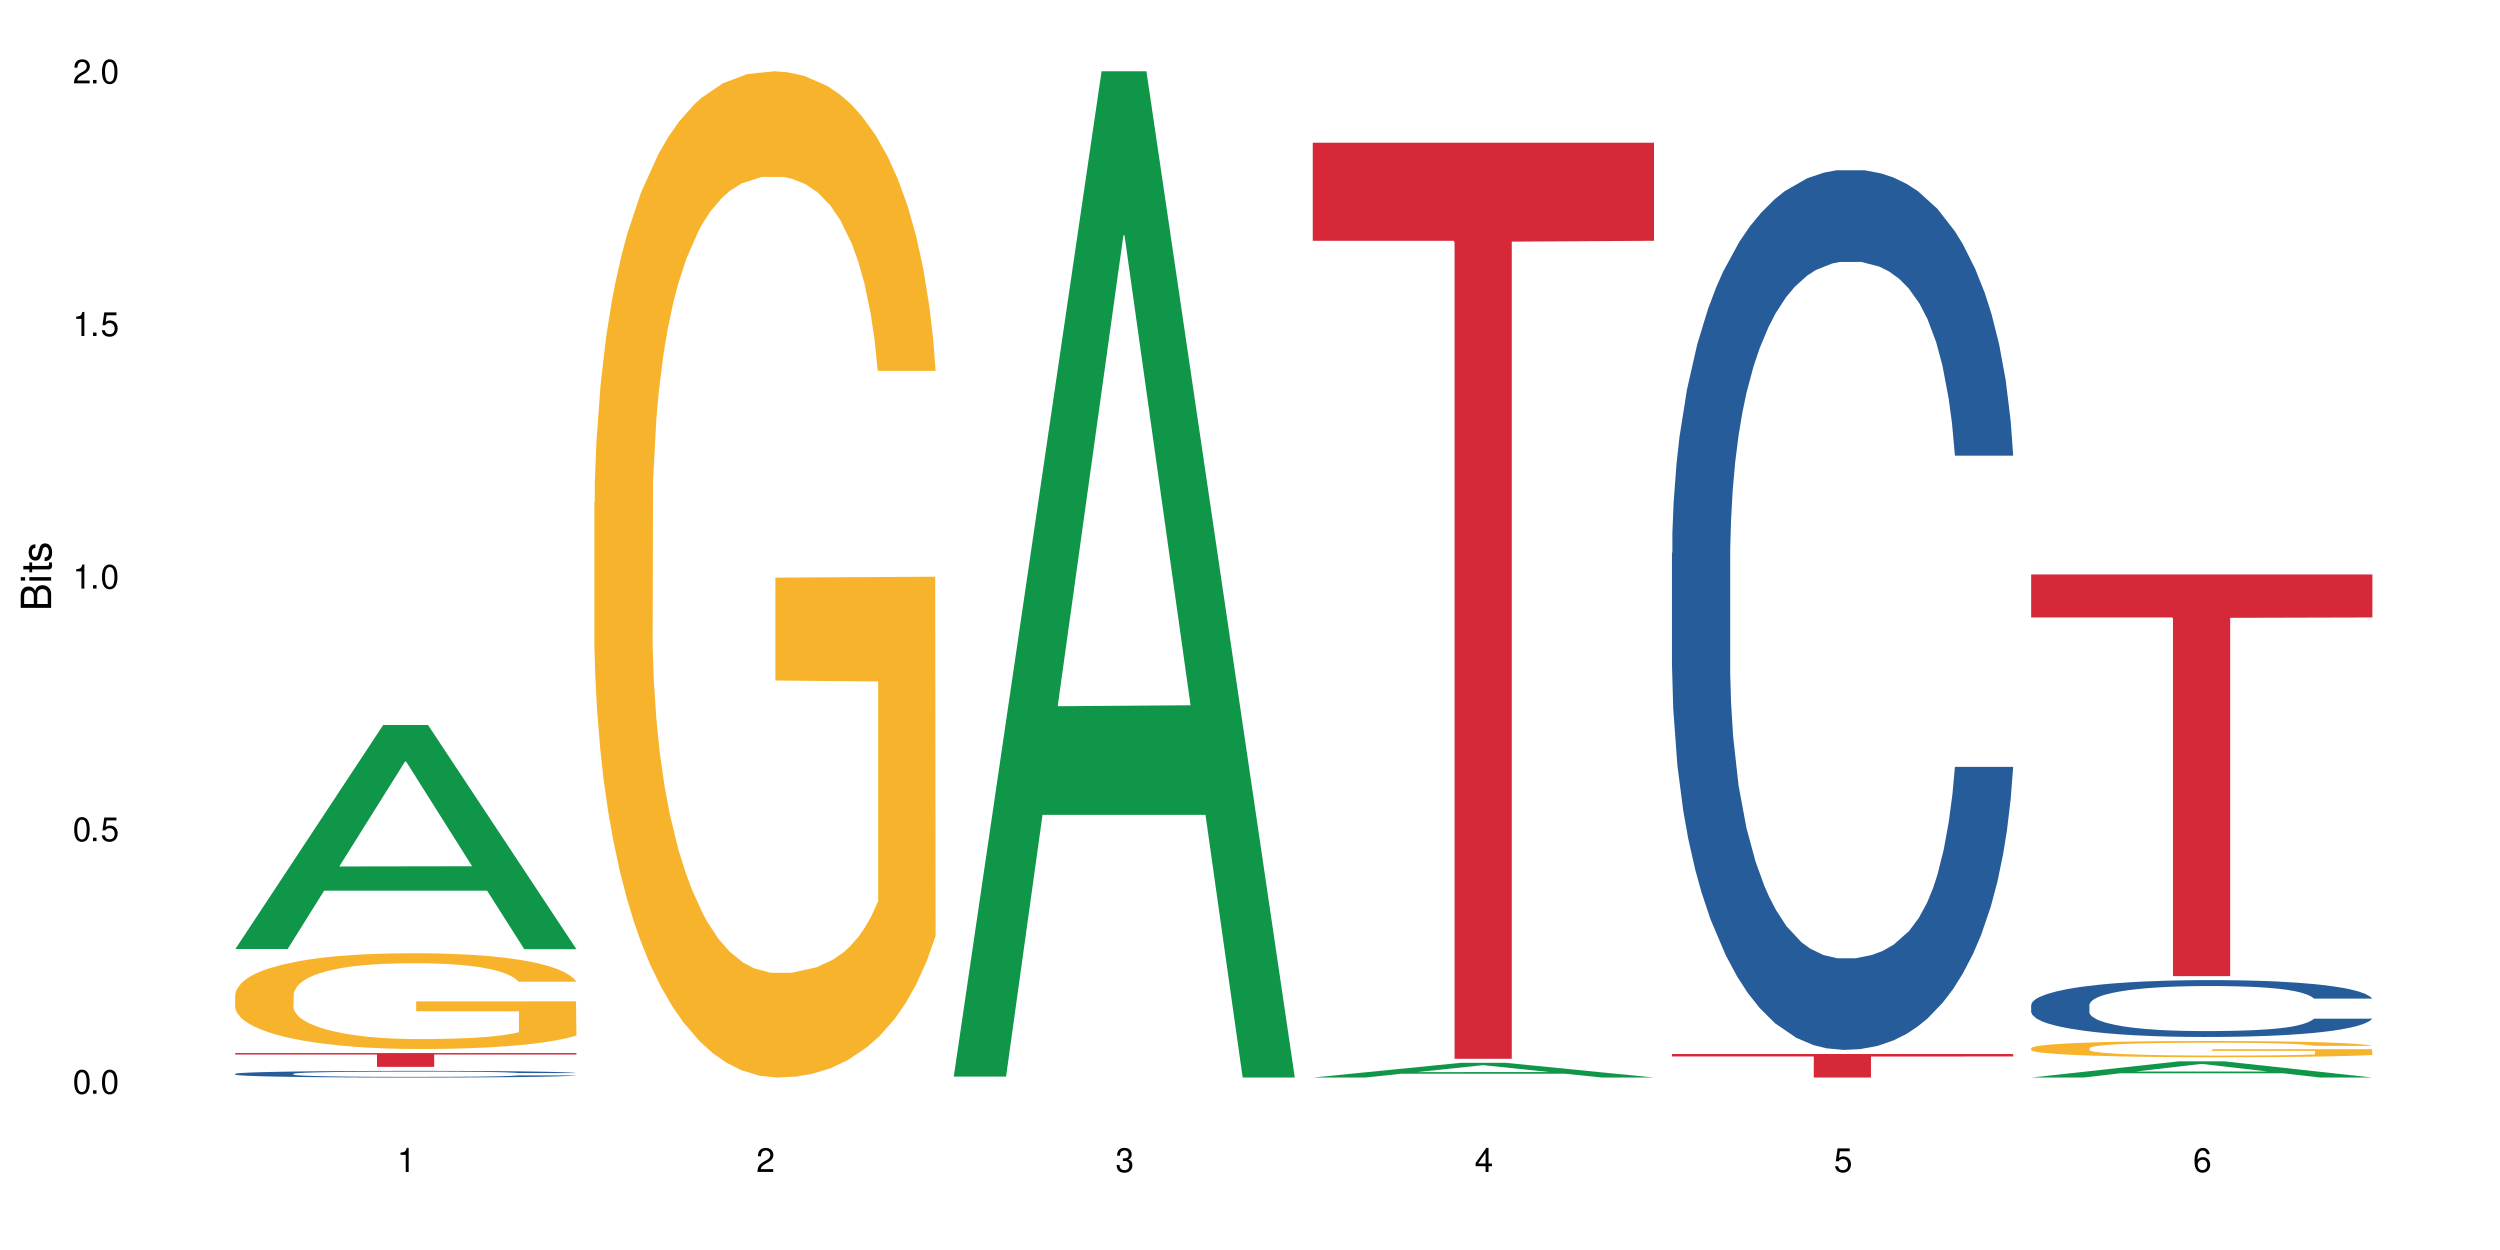 <?xml version="1.0" encoding="UTF-8"?>
<svg xmlns="http://www.w3.org/2000/svg" xmlns:xlink="http://www.w3.org/1999/xlink" width="720" height="360" viewBox="0 0 720 360">
<defs>
<g>
<g id="glyph-0-0">
</g>
<g id="glyph-0-1">
<path d="M 2.641 -6.938 C 2 -6.938 1.422 -6.656 1.078 -6.172 C 0.641 -5.562 0.406 -4.641 0.406 -3.359 C 0.406 -1.016 1.188 0.219 2.641 0.219 C 4.078 0.219 4.859 -1.016 4.859 -3.297 C 4.859 -4.641 4.656 -5.547 4.203 -6.172 C 3.844 -6.656 3.281 -6.938 2.641 -6.938 Z M 2.641 -6.188 C 3.547 -6.188 4 -5.25 4 -3.375 C 4 -1.406 3.562 -0.484 2.625 -0.484 C 1.734 -0.484 1.281 -1.438 1.281 -3.344 C 1.281 -5.25 1.734 -6.188 2.641 -6.188 Z M 2.641 -6.188 "/>
</g>
<g id="glyph-0-2">
<path d="M 1.828 -1 L 0.828 -1 L 0.828 0 L 1.828 0 Z M 1.828 -1 "/>
</g>
<g id="glyph-0-3">
<path d="M 4.562 -6.797 L 1.062 -6.797 L 0.547 -3.094 L 1.328 -3.094 C 1.719 -3.562 2.047 -3.734 2.578 -3.734 C 3.484 -3.734 4.062 -3.109 4.062 -2.094 C 4.062 -1.125 3.484 -0.531 2.578 -0.531 C 1.828 -0.531 1.375 -0.906 1.188 -1.672 L 0.328 -1.672 C 0.453 -1.109 0.547 -0.844 0.75 -0.594 C 1.125 -0.078 1.828 0.219 2.594 0.219 C 3.969 0.219 4.922 -0.781 4.922 -2.219 C 4.922 -3.562 4.031 -4.484 2.719 -4.484 C 2.25 -4.484 1.859 -4.359 1.469 -4.062 L 1.734 -5.969 L 4.562 -5.969 Z M 4.562 -6.797 "/>
</g>
<g id="glyph-0-4">
<path d="M 2.484 -4.938 L 2.484 0 L 3.328 0 L 3.328 -6.938 L 2.766 -6.938 C 2.469 -5.875 2.281 -5.734 0.984 -5.562 L 0.984 -4.938 Z M 2.484 -4.938 "/>
</g>
<g id="glyph-0-5">
<path d="M 4.859 -0.828 L 1.281 -0.828 C 1.359 -1.406 1.672 -1.781 2.5 -2.281 L 3.469 -2.828 C 4.406 -3.344 4.906 -4.062 4.906 -4.906 C 4.906 -5.484 4.672 -6.031 4.266 -6.406 C 3.859 -6.766 3.375 -6.938 2.719 -6.938 C 1.859 -6.938 1.219 -6.625 0.844 -6.031 C 0.609 -5.672 0.5 -5.234 0.484 -4.531 L 1.328 -4.531 C 1.359 -5.016 1.406 -5.281 1.531 -5.516 C 1.75 -5.938 2.188 -6.203 2.703 -6.203 C 3.469 -6.203 4.031 -5.641 4.031 -4.891 C 4.031 -4.344 3.719 -3.859 3.125 -3.516 L 2.234 -3 C 0.812 -2.172 0.406 -1.531 0.328 -0.016 L 4.859 -0.016 Z M 4.859 -0.828 "/>
</g>
<g id="glyph-0-6">
<path d="M 2.125 -3.188 L 2.578 -3.188 C 3.5 -3.188 3.984 -2.766 3.984 -1.922 C 3.984 -1.062 3.469 -0.531 2.594 -0.531 C 1.656 -0.531 1.203 -1 1.156 -2.016 L 0.312 -2.016 C 0.344 -1.453 0.438 -1.094 0.609 -0.781 C 0.953 -0.109 1.625 0.219 2.547 0.219 C 3.953 0.219 4.859 -0.625 4.859 -1.938 C 4.859 -2.828 4.516 -3.297 3.703 -3.594 C 4.344 -3.844 4.656 -4.328 4.656 -5.031 C 4.656 -6.219 3.875 -6.938 2.578 -6.938 C 1.203 -6.938 0.484 -6.172 0.453 -4.703 L 1.297 -4.703 C 1.312 -5.125 1.344 -5.359 1.453 -5.578 C 1.641 -5.969 2.062 -6.203 2.594 -6.203 C 3.344 -6.203 3.797 -5.75 3.797 -5 C 3.797 -4.516 3.609 -4.219 3.25 -4.047 C 3.016 -3.953 2.703 -3.922 2.125 -3.906 Z M 2.125 -3.188 "/>
</g>
<g id="glyph-0-7">
<path d="M 3.141 -1.672 L 3.141 0 L 3.984 0 L 3.984 -1.672 L 4.984 -1.672 L 4.984 -2.438 L 3.984 -2.438 L 3.984 -6.938 L 3.359 -6.938 L 0.266 -2.578 L 0.266 -1.672 Z M 3.141 -2.438 L 1 -2.438 L 3.141 -5.5 Z M 3.141 -2.438 "/>
</g>
<g id="glyph-0-8">
<path d="M 4.781 -5.125 C 4.609 -6.266 3.891 -6.938 2.844 -6.938 C 2.094 -6.938 1.422 -6.578 1.031 -5.953 C 0.594 -5.266 0.406 -4.422 0.406 -3.172 C 0.406 -2 0.578 -1.25 0.984 -0.641 C 1.359 -0.078 1.953 0.219 2.703 0.219 C 3.984 0.219 4.922 -0.75 4.922 -2.094 C 4.922 -3.375 4.062 -4.281 2.844 -4.281 C 2.172 -4.281 1.641 -4.031 1.281 -3.516 C 1.281 -5.234 1.828 -6.188 2.797 -6.188 C 3.391 -6.188 3.797 -5.797 3.938 -5.125 Z M 2.734 -3.531 C 3.547 -3.531 4.062 -2.953 4.062 -2.031 C 4.062 -1.156 3.484 -0.531 2.703 -0.531 C 1.922 -0.531 1.328 -1.188 1.328 -2.078 C 1.328 -2.938 1.906 -3.531 2.734 -3.531 Z M 2.734 -3.531 "/>
</g>
<g id="glyph-1-0">
</g>
<g id="glyph-1-1">
<path d="M 0 -0.953 L 0 -4.891 C 0 -5.719 -0.234 -6.344 -0.734 -6.797 C -1.188 -7.234 -1.812 -7.469 -2.5 -7.469 C -3.547 -7.469 -4.188 -7 -4.625 -5.875 C -4.984 -6.688 -5.625 -7.094 -6.531 -7.094 C -7.172 -7.094 -7.734 -6.859 -8.141 -6.391 C -8.562 -5.922 -8.75 -5.344 -8.75 -4.5 L -8.75 -0.953 Z M -4.984 -2.062 L -7.766 -2.062 L -7.766 -4.219 C -7.766 -4.844 -7.688 -5.203 -7.453 -5.5 C -7.219 -5.812 -6.859 -5.969 -6.375 -5.969 C -5.891 -5.969 -5.531 -5.812 -5.297 -5.5 C -5.062 -5.203 -4.984 -4.844 -4.984 -4.219 Z M -0.984 -2.062 L -4 -2.062 L -4 -4.781 C -4 -5.766 -3.438 -6.359 -2.484 -6.359 C -1.547 -6.359 -0.984 -5.766 -0.984 -4.781 Z M -0.984 -2.062 "/>
</g>
<g id="glyph-1-2">
<path d="M -6.281 -1.797 L -6.281 -0.797 L 0 -0.797 L 0 -1.797 Z M -8.75 -1.797 L -8.75 -0.797 L -7.484 -0.797 L -7.484 -1.797 Z M -8.75 -1.797 "/>
</g>
<g id="glyph-1-3">
<path d="M -6.281 -3.047 L -6.281 -2.016 L -8.016 -2.016 L -8.016 -1.016 L -6.281 -1.016 L -6.281 -0.172 L -5.469 -0.172 L -5.469 -1.016 L -0.719 -1.016 C -0.078 -1.016 0.281 -1.453 0.281 -2.234 C 0.281 -2.5 0.25 -2.719 0.188 -3.047 L -0.641 -3.047 C -0.609 -2.906 -0.594 -2.766 -0.594 -2.562 C -0.594 -2.141 -0.719 -2.016 -1.156 -2.016 L -5.469 -2.016 L -5.469 -3.047 Z M -6.281 -3.047 "/>
</g>
<g id="glyph-1-4">
<path d="M -4.531 -5.25 C -5.766 -5.25 -6.469 -4.422 -6.469 -2.969 C -6.469 -1.516 -5.719 -0.562 -4.547 -0.562 C -3.562 -0.562 -3.094 -1.062 -2.734 -2.562 L -2.516 -3.484 C -2.344 -4.188 -2.094 -4.469 -1.641 -4.469 C -1.047 -4.469 -0.641 -3.875 -0.641 -3 C -0.641 -2.453 -0.797 -2 -1.062 -1.75 C -1.25 -1.594 -1.422 -1.531 -1.875 -1.469 L -1.875 -0.406 C -0.422 -0.453 0.281 -1.266 0.281 -2.922 C 0.281 -4.5 -0.5 -5.516 -1.719 -5.516 C -2.656 -5.516 -3.172 -4.984 -3.469 -3.734 L -3.703 -2.766 C -3.891 -1.953 -4.156 -1.609 -4.594 -1.609 C -5.188 -1.609 -5.547 -2.125 -5.547 -2.938 C -5.547 -3.75 -5.203 -4.172 -4.531 -4.203 Z M -4.531 -5.25 "/>
</g>
</g>
</defs>
<rect x="-72" y="-36" width="864" height="432" fill="rgb(100%, 100%, 100%)" fill-opacity="1"/>
<path fill-rule="nonzero" fill="rgb(6.275%, 58.824%, 28.235%)" fill-opacity="1" d="M 67.73 273.305 L 67.836 273.242 L 110.359 208.805 L 123.273 208.805 L 166.008 273.363 L 150.992 273.363 L 140.281 256.512 L 93.352 256.512 L 82.852 273.305 L 67.73 273.305 L 97.863 249.543 L 135.977 249.48 L 116.973 219.352 L 116.766 219.293 L 116.555 219.477 L 97.758 249.48 L 97.863 249.543 Z M 67.73 273.305 "/>
<path fill-rule="nonzero" fill="rgb(14.51%, 36.078%, 60%)" fill-opacity="1" d="M 67.73 309.25 L 67.852 309.246 L 67.852 309.207 L 68.211 309.141 L 69.051 309.055 L 69.887 308.996 L 72.047 308.895 L 75.043 308.793 L 78.156 308.719 L 80.434 308.672 L 82.473 308.637 L 87.145 308.57 L 90.145 308.539 L 93.379 308.508 L 97.332 308.48 L 100.211 308.461 L 106.684 308.434 L 111.477 308.422 L 115.191 308.414 L 123.223 308.414 L 128.016 308.422 L 131.492 308.43 L 135.324 308.445 L 138.562 308.461 L 144.195 308.5 L 149.227 308.547 L 151.504 308.578 L 155.102 308.633 L 157.855 308.684 L 159.773 308.73 L 161.934 308.793 L 163.848 308.871 L 165.289 308.961 L 166.008 309.039 L 149.227 309.039 L 148.391 308.969 L 147.43 308.914 L 145.633 308.84 L 143.836 308.789 L 141.316 308.738 L 139.039 308.707 L 135.926 308.672 L 133.168 308.652 L 130.293 308.637 L 127.535 308.625 L 122.262 308.617 L 113.871 308.617 L 109.199 308.633 L 106.684 308.645 L 103.086 308.668 L 100.57 308.691 L 97.574 308.727 L 95.535 308.758 L 93.02 308.805 L 91.223 308.844 L 89.184 308.902 L 87.984 308.945 L 86.906 308.992 L 85.949 309.051 L 85.23 309.113 L 84.75 309.18 L 84.508 309.242 L 84.508 309.512 L 84.75 309.574 L 85.348 309.648 L 86.906 309.758 L 89.184 309.848 L 91.82 309.922 L 94.336 309.977 L 95.777 310 L 97.691 310.027 L 100.688 310.062 L 105.004 310.098 L 107.52 310.113 L 111.355 310.125 L 115.312 310.133 L 120.586 310.133 L 125.258 310.125 L 128.375 310.117 L 131.609 310.102 L 136.043 310.074 L 138.801 310.047 L 141.199 310.012 L 142.996 309.977 L 144.195 309.949 L 145.992 309.895 L 147.43 309.836 L 148.508 309.773 L 149.227 309.715 L 166.008 309.715 L 165.289 309.785 L 164.207 309.855 L 163.129 309.906 L 161.453 309.965 L 159.535 310.02 L 156.777 310.082 L 154.5 310.121 L 151.504 310.164 L 148.75 310.199 L 145.754 310.23 L 141.316 310.266 L 138.441 310.281 L 135.324 310.297 L 131.609 310.312 L 126.938 310.324 L 121.902 310.332 L 117.227 310.332 L 112.195 310.328 L 108.48 310.32 L 103.566 310.305 L 97.453 310.273 L 93.02 310.242 L 89.543 310.207 L 86.547 310.172 L 83.191 310.125 L 78.875 310.047 L 76.238 309.988 L 74.441 309.941 L 72.406 309.871 L 70.969 309.809 L 69.289 309.711 L 68.09 309.586 L 67.73 309.492 Z M 67.73 309.25 "/>
<path fill-rule="nonzero" fill="rgb(96.863%, 70.196%, 16.863%)" fill-opacity="1" d="M 67.73 286.344 L 67.852 286.32 L 67.852 285.816 L 68.332 284.684 L 69.527 283.121 L 71.086 281.836 L 72.766 280.828 L 73.844 280.297 L 75.641 279.543 L 77.199 278.988 L 81.152 277.855 L 86.188 276.797 L 88.945 276.344 L 92.059 275.914 L 96.496 275.434 L 98.531 275.258 L 104.766 274.855 L 111.836 274.602 L 119.625 274.527 L 123.223 274.555 L 128.133 274.652 L 134.848 274.93 L 138.68 275.184 L 141.676 275.434 L 144.793 275.762 L 148.629 276.266 L 152.223 276.871 L 155.102 277.477 L 157.977 278.23 L 160.375 279.039 L 162.41 279.918 L 164.207 280.977 L 165.289 281.859 L 166.008 282.742 L 149.348 282.742 L 148.391 281.859 L 147.309 281.18 L 145.512 280.348 L 143.715 279.742 L 141.918 279.266 L 138.562 278.609 L 135.684 278.207 L 132.09 277.855 L 128.613 277.625 L 124.66 277.477 L 122.262 277.426 L 115.91 277.426 L 110.156 277.602 L 106.801 277.805 L 104.406 278.004 L 101.047 278.383 L 99.012 278.684 L 97.812 278.887 L 94.219 279.668 L 91.82 280.375 L 90.504 280.852 L 88.824 281.609 L 87.625 282.289 L 86.309 283.297 L 85.59 284.051 L 84.629 285.766 L 84.508 290.301 L 84.871 291.258 L 85.59 292.289 L 86.547 293.199 L 87.984 294.156 L 89.422 294.887 L 91.941 295.867 L 94.098 296.523 L 95.777 296.953 L 99.012 297.633 L 100.328 297.859 L 103.445 298.312 L 106.684 298.664 L 110.637 298.969 L 113.633 299.117 L 118.426 299.246 L 124.539 299.246 L 131.73 299.094 L 136.285 298.891 L 139.398 298.691 L 141.438 298.516 L 143.953 298.238 L 145.754 297.984 L 147.43 297.707 L 149.469 297.281 L 149.469 291.258 L 119.863 291.234 L 119.863 288.41 L 165.887 288.387 L 166.008 298.238 L 163.488 298.918 L 160.375 299.574 L 157.379 300.078 L 154.262 300.504 L 149.828 300.984 L 146.23 301.285 L 140.719 301.637 L 135.684 301.867 L 130.41 302.016 L 125.738 302.094 L 120.223 302.117 L 115.312 302.066 L 110.039 301.914 L 105.844 301.715 L 102.008 301.461 L 98.172 301.133 L 93.379 300.605 L 90.262 300.176 L 87.027 299.648 L 83.789 299.02 L 80.914 298.336 L 78.996 297.809 L 77.078 297.203 L 75.043 296.449 L 73.125 295.59 L 71.688 294.809 L 70.367 293.93 L 69.41 293.098 L 68.449 291.965 L 67.969 291.055 L 67.73 290.273 Z M 67.73 286.344 "/>
<path fill-rule="nonzero" fill="rgb(83.922%, 15.686%, 22.353%)" fill-opacity="1" d="M 67.73 303.281 L 166.008 303.281 L 166.008 303.707 L 125.047 303.711 L 125.047 307.25 L 108.57 307.25 L 108.57 303.715 L 108.332 303.707 L 67.73 303.707 Z M 67.73 303.281 "/>
<path fill-rule="nonzero" fill="rgb(96.863%, 70.196%, 16.863%)" fill-opacity="1" d="M 171.18 144.652 L 171.297 144.387 L 171.297 139.094 L 171.777 127.184 L 172.977 110.777 L 174.535 97.277 L 176.211 86.691 L 177.293 81.133 L 179.09 73.195 L 180.648 67.371 L 184.602 55.461 L 189.637 44.348 L 192.391 39.582 L 195.508 35.082 L 199.941 30.055 L 201.98 28.203 L 208.211 23.965 L 215.281 21.32 L 223.074 20.527 L 226.668 20.789 L 231.582 21.848 L 238.293 24.762 L 242.129 27.406 L 245.125 30.055 L 248.242 33.496 L 252.078 38.789 L 255.672 45.141 L 258.547 51.492 L 261.426 59.43 L 263.82 67.902 L 265.859 77.164 L 267.656 88.281 L 268.734 97.543 L 269.453 106.805 L 252.797 106.805 L 251.836 97.543 L 250.758 90.398 L 248.961 81.664 L 247.164 75.312 L 245.363 70.281 L 242.008 63.402 L 239.133 59.168 L 235.539 55.461 L 232.062 53.078 L 228.105 51.492 L 225.711 50.961 L 219.359 50.961 L 213.605 52.816 L 210.25 54.934 L 207.852 57.051 L 204.496 61.02 L 202.461 64.195 L 201.262 66.312 L 197.664 74.516 L 195.27 81.93 L 193.949 86.957 L 192.273 94.898 L 191.074 102.043 L 189.754 112.629 L 189.035 120.57 L 188.078 138.566 L 187.957 186.207 L 188.316 196.262 L 189.035 207.113 L 189.996 216.641 L 191.434 226.699 L 192.871 234.375 L 195.387 244.695 L 197.547 251.578 L 199.223 256.078 L 202.461 263.223 L 203.777 265.605 L 206.895 270.367 L 210.129 274.074 L 214.086 277.25 L 217.082 278.836 L 221.875 280.16 L 227.988 280.16 L 235.18 278.574 L 239.73 276.457 L 242.848 274.34 L 244.887 272.484 L 247.402 269.574 L 249.199 266.926 L 250.879 264.016 L 252.914 259.516 L 252.914 196.262 L 223.312 195.996 L 223.312 166.355 L 269.336 166.09 L 269.453 269.574 L 266.938 276.719 L 263.82 283.602 L 260.824 288.895 L 257.711 293.395 L 253.273 298.422 L 249.68 301.598 L 244.168 305.305 L 239.133 307.688 L 233.859 309.273 L 229.184 310.066 L 223.672 310.332 L 218.758 309.805 L 213.484 308.215 L 209.289 306.098 L 205.457 303.453 L 201.621 300.012 L 196.828 294.453 L 193.711 289.953 L 190.473 284.395 L 187.238 277.777 L 184.363 270.633 L 182.445 265.074 L 180.527 258.723 L 178.488 250.781 L 176.57 241.785 L 175.133 233.578 L 173.816 224.316 L 172.855 215.582 L 171.898 203.672 L 171.418 194.145 L 171.18 185.941 Z M 171.18 144.652 "/>
<path fill-rule="nonzero" fill="rgb(6.275%, 58.824%, 28.235%)" fill-opacity="1" d="M 274.629 310.059 L 274.73 309.789 L 317.254 20.527 L 330.168 20.527 L 372.902 310.332 L 357.887 310.332 L 347.18 234.684 L 300.246 234.684 L 289.746 310.059 L 274.629 310.059 L 304.762 203.391 L 342.875 203.117 L 323.871 67.875 L 323.66 67.602 L 323.449 68.418 L 304.656 203.117 L 304.762 203.391 Z M 274.629 310.059 "/>
<path fill-rule="nonzero" fill="rgb(6.275%, 58.824%, 28.235%)" fill-opacity="1" d="M 378.074 310.328 L 378.18 310.324 L 420.703 306.09 L 433.617 306.09 L 476.352 310.332 L 461.336 310.332 L 450.625 309.227 L 403.695 309.227 L 393.195 310.328 L 378.074 310.328 L 408.207 308.766 L 446.32 308.762 L 427.316 306.781 L 427.109 306.777 L 426.898 306.789 L 408.105 308.762 L 408.207 308.766 Z M 378.074 310.328 "/>
<path fill-rule="nonzero" fill="rgb(83.922%, 15.686%, 22.353%)" fill-opacity="1" d="M 378.074 41.105 L 476.352 41.105 L 476.352 69.344 L 435.391 69.59 L 435.391 304.926 L 418.914 304.926 L 418.914 69.84 L 418.676 69.344 L 378.074 69.344 Z M 378.074 41.105 "/>
<path fill-rule="nonzero" fill="rgb(14.51%, 36.078%, 60%)" fill-opacity="1" d="M 481.523 159.262 L 481.645 159.031 L 481.645 153.473 L 482.004 144.672 L 482.84 133.555 L 483.68 125.914 L 485.836 112.25 L 488.832 99.051 L 491.949 88.859 L 494.227 82.84 L 496.266 78.207 L 500.938 69.641 L 503.934 65.238 L 507.172 61.301 L 511.125 57.363 L 514 55.051 L 520.473 51.344 L 525.27 49.723 L 528.984 49.027 L 537.012 49.027 L 541.809 49.953 L 545.281 51.113 L 549.117 52.965 L 552.352 55.051 L 557.984 60.145 L 563.02 66.629 L 565.297 70.332 L 568.891 77.512 L 571.648 84.461 L 573.566 90.48 L 575.723 99.051 L 577.641 109.473 L 579.078 121.281 L 579.797 131.238 L 563.02 131.238 L 562.18 121.977 L 561.223 114.797 L 559.426 105.301 L 557.625 98.586 L 555.109 91.871 L 552.832 87.469 L 549.715 83.07 L 546.961 80.293 L 544.082 78.207 L 541.328 76.816 L 536.055 75.43 L 529.941 75.43 L 527.664 75.891 L 522.992 77.746 L 520.473 79.367 L 516.879 82.605 L 514.363 85.617 L 511.367 90.25 L 509.328 94.188 L 506.812 100.207 L 505.012 105.535 L 502.977 113.176 L 501.777 118.965 L 500.699 125.449 L 499.738 133.094 L 499.02 141.199 L 498.543 149.766 L 498.301 158.102 L 498.301 194 L 498.543 202.336 L 499.141 212.062 L 500.699 226.188 L 502.977 238.461 L 505.613 248.188 L 508.129 255.137 L 509.566 258.379 L 511.484 262.082 L 514.48 266.715 L 518.797 271.348 L 521.312 273.199 L 525.148 275.051 L 529.102 275.977 L 534.375 275.977 L 539.051 275.051 L 542.168 273.895 L 545.402 272.043 L 549.836 268.105 L 552.594 264.398 L 554.988 260 L 556.789 255.598 L 557.984 251.895 L 559.785 244.715 L 561.223 236.84 L 562.301 228.734 L 563.02 220.863 L 579.797 220.863 L 579.078 230.125 L 578 239.156 L 576.922 245.871 L 575.246 253.977 L 573.328 261.156 L 570.57 269.262 L 568.293 274.59 L 565.297 280.379 L 562.539 284.777 L 559.543 288.715 L 555.109 293.348 L 552.234 295.664 L 549.117 297.746 L 545.402 299.602 L 540.727 301.223 L 535.695 302.148 L 531.02 302.379 L 525.988 301.914 L 522.27 300.988 L 517.359 298.906 L 511.246 294.738 L 506.812 290.336 L 503.336 285.938 L 500.34 281.305 L 496.984 275.051 L 492.668 264.863 L 490.031 256.988 L 488.234 250.504 L 486.195 241.473 L 484.758 233.367 L 483.082 220.398 L 481.883 203.957 L 481.523 191.219 Z M 481.523 159.262 "/>
<path fill-rule="nonzero" fill="rgb(83.922%, 15.686%, 22.353%)" fill-opacity="1" d="M 481.523 303.543 L 579.797 303.543 L 579.797 304.27 L 538.84 304.277 L 538.84 310.332 L 522.363 310.332 L 522.363 304.281 L 522.121 304.27 L 481.523 304.27 Z M 481.523 303.543 "/>
<path fill-rule="nonzero" fill="rgb(6.275%, 58.824%, 28.235%)" fill-opacity="1" d="M 584.973 310.328 L 585.074 310.324 L 627.598 305.656 L 640.512 305.656 L 683.246 310.332 L 668.23 310.332 L 657.523 309.109 L 610.59 309.109 L 600.09 310.328 L 584.973 310.328 L 615.105 308.605 L 653.219 308.602 L 634.215 306.418 L 634.004 306.414 L 633.793 306.426 L 615 308.602 L 615.105 308.605 Z M 584.973 310.328 "/>
<path fill-rule="nonzero" fill="rgb(14.51%, 36.078%, 60%)" fill-opacity="1" d="M 584.973 289.406 L 585.09 289.391 L 585.09 289.031 L 585.449 288.465 L 586.289 287.746 L 587.129 287.25 L 589.285 286.371 L 592.281 285.516 L 595.398 284.859 L 597.676 284.469 L 599.711 284.172 L 604.387 283.617 L 607.383 283.332 L 610.617 283.078 L 614.574 282.824 L 617.449 282.676 L 623.922 282.438 L 628.715 282.332 L 632.43 282.285 L 640.461 282.285 L 645.254 282.348 L 648.73 282.422 L 652.566 282.539 L 655.801 282.676 L 661.434 283.004 L 666.469 283.422 L 668.746 283.664 L 672.34 284.125 L 675.098 284.574 L 677.016 284.965 L 679.172 285.516 L 681.09 286.191 L 682.527 286.953 L 683.246 287.598 L 666.469 287.598 L 665.629 286.996 L 664.672 286.535 L 662.871 285.922 L 661.074 285.488 L 658.559 285.055 L 656.281 284.77 L 653.164 284.484 L 650.406 284.305 L 647.531 284.172 L 644.773 284.082 L 639.504 283.992 L 633.391 283.992 L 631.113 284.02 L 626.438 284.141 L 623.922 284.246 L 620.328 284.453 L 617.809 284.648 L 614.812 284.949 L 612.777 285.203 L 610.258 285.59 L 608.461 285.938 L 606.426 286.43 L 605.227 286.805 L 604.148 287.223 L 603.188 287.715 L 602.469 288.238 L 601.988 288.793 L 601.75 289.332 L 601.75 291.648 L 601.988 292.188 L 602.59 292.816 L 604.148 293.727 L 606.426 294.52 L 609.059 295.148 L 611.578 295.598 L 613.016 295.809 L 614.934 296.047 L 617.93 296.344 L 622.242 296.645 L 624.762 296.766 L 628.598 296.883 L 632.551 296.945 L 637.824 296.945 L 642.5 296.883 L 645.613 296.809 L 648.852 296.688 L 653.285 296.434 L 656.043 296.195 L 658.438 295.91 L 660.234 295.629 L 661.434 295.387 L 663.23 294.926 L 664.672 294.414 L 665.75 293.891 L 666.469 293.383 L 683.246 293.383 L 682.527 293.98 L 681.449 294.566 L 680.371 295 L 678.691 295.523 L 676.773 295.984 L 674.02 296.508 L 671.742 296.855 L 668.746 297.227 L 665.988 297.512 L 662.992 297.766 L 658.559 298.066 L 655.68 298.215 L 652.566 298.348 L 648.852 298.469 L 644.176 298.574 L 639.141 298.633 L 634.469 298.648 L 629.434 298.617 L 625.719 298.559 L 620.805 298.426 L 614.695 298.156 L 610.258 297.871 L 606.785 297.586 L 603.789 297.289 L 600.43 296.883 L 596.117 296.227 L 593.48 295.719 L 591.684 295.297 L 589.645 294.715 L 588.207 294.191 L 586.527 293.355 L 585.332 292.293 L 584.973 291.469 Z M 584.973 289.406 "/>
<path fill-rule="nonzero" fill="rgb(96.863%, 70.196%, 16.863%)" fill-opacity="1" d="M 584.973 301.816 L 585.09 301.812 L 585.09 301.727 L 585.57 301.535 L 586.77 301.27 L 588.328 301.051 L 590.004 300.879 L 591.082 300.789 L 592.883 300.664 L 594.438 300.57 L 598.395 300.375 L 603.426 300.195 L 606.184 300.121 L 609.301 300.047 L 613.734 299.965 L 615.773 299.938 L 622.004 299.867 L 629.074 299.824 L 636.867 299.812 L 640.461 299.816 L 645.375 299.832 L 652.086 299.879 L 655.922 299.922 L 658.918 299.965 L 662.035 300.023 L 665.867 300.105 L 669.465 300.211 L 672.34 300.312 L 675.215 300.441 L 677.613 300.578 L 679.652 300.727 L 681.449 300.906 L 682.527 301.055 L 683.246 301.207 L 666.586 301.207 L 665.629 301.055 L 664.551 300.941 L 662.754 300.801 L 660.953 300.695 L 659.156 300.617 L 655.801 300.504 L 652.926 300.438 L 649.328 300.375 L 645.855 300.336 L 641.898 300.312 L 639.504 300.305 L 633.148 300.305 L 627.398 300.332 L 624.043 300.367 L 621.645 300.402 L 618.289 300.465 L 616.25 300.516 L 615.055 300.551 L 611.457 300.684 L 609.059 300.805 L 607.742 300.883 L 606.062 301.012 L 604.867 301.129 L 603.547 301.301 L 602.828 301.426 L 601.871 301.719 L 601.75 302.488 L 602.109 302.648 L 602.828 302.824 L 603.789 302.977 L 605.227 303.141 L 606.664 303.266 L 609.18 303.43 L 611.336 303.543 L 613.016 303.613 L 616.25 303.73 L 617.57 303.77 L 620.688 303.844 L 623.922 303.906 L 627.875 303.957 L 630.871 303.98 L 635.668 304.004 L 641.777 304.004 L 648.969 303.977 L 653.523 303.945 L 656.641 303.91 L 658.676 303.879 L 661.195 303.832 L 662.992 303.789 L 664.672 303.742 L 666.707 303.672 L 666.707 302.648 L 637.105 302.645 L 637.105 302.168 L 683.125 302.16 L 683.246 303.832 L 680.73 303.949 L 677.613 304.059 L 674.617 304.145 L 671.5 304.219 L 667.066 304.297 L 663.473 304.348 L 657.957 304.41 L 652.926 304.449 L 647.652 304.473 L 642.977 304.484 L 637.465 304.492 L 632.551 304.48 L 627.277 304.457 L 623.082 304.422 L 619.246 304.379 L 615.414 304.324 L 610.617 304.234 L 607.504 304.16 L 604.266 304.07 L 601.031 303.965 L 598.156 303.848 L 596.238 303.762 L 594.32 303.656 L 592.281 303.527 L 590.363 303.383 L 588.926 303.25 L 587.609 303.102 L 586.648 302.961 L 585.691 302.77 L 585.211 302.613 L 584.973 302.484 Z M 584.973 301.816 "/>
<path fill-rule="nonzero" fill="rgb(83.922%, 15.686%, 22.353%)" fill-opacity="1" d="M 584.973 165.445 L 683.246 165.445 L 683.246 177.828 L 642.289 177.938 L 642.289 281.121 L 625.809 281.121 L 625.809 178.047 L 625.57 177.828 L 584.973 177.828 Z M 584.973 165.445 "/>
<g fill="rgb(0%, 0%, 0%)" fill-opacity="1">
<use xlink:href="#glyph-0-1" x="20.965" y="314.993"/>
<use xlink:href="#glyph-0-2" x="25.965" y="314.993"/>
<use xlink:href="#glyph-0-1" x="28.965" y="314.993"/>
</g>
<g fill="rgb(0%, 0%, 0%)" fill-opacity="1">
<use xlink:href="#glyph-0-1" x="20.965" y="242.251"/>
<use xlink:href="#glyph-0-2" x="25.965" y="242.251"/>
<use xlink:href="#glyph-0-3" x="28.965" y="242.251"/>
</g>
<g fill="rgb(0%, 0%, 0%)" fill-opacity="1">
<use xlink:href="#glyph-0-4" x="20.965" y="169.509"/>
<use xlink:href="#glyph-0-2" x="25.965" y="169.509"/>
<use xlink:href="#glyph-0-1" x="28.965" y="169.509"/>
</g>
<g fill="rgb(0%, 0%, 0%)" fill-opacity="1">
<use xlink:href="#glyph-0-4" x="20.965" y="96.767"/>
<use xlink:href="#glyph-0-2" x="25.965" y="96.767"/>
<use xlink:href="#glyph-0-3" x="28.965" y="96.767"/>
</g>
<g fill="rgb(0%, 0%, 0%)" fill-opacity="1">
<use xlink:href="#glyph-0-5" x="20.965" y="24.024"/>
<use xlink:href="#glyph-0-2" x="25.965" y="24.024"/>
<use xlink:href="#glyph-0-1" x="28.965" y="24.024"/>
</g>
<g fill="rgb(0%, 0%, 0%)" fill-opacity="1">
<use xlink:href="#glyph-0-4" x="114.367" y="337.532"/>
</g>
<g fill="rgb(0%, 0%, 0%)" fill-opacity="1">
<use xlink:href="#glyph-0-5" x="217.816" y="337.532"/>
</g>
<g fill="rgb(0%, 0%, 0%)" fill-opacity="1">
<use xlink:href="#glyph-0-6" x="321.266" y="337.532"/>
</g>
<g fill="rgb(0%, 0%, 0%)" fill-opacity="1">
<use xlink:href="#glyph-0-7" x="424.711" y="337.532"/>
</g>
<g fill="rgb(0%, 0%, 0%)" fill-opacity="1">
<use xlink:href="#glyph-0-3" x="528.16" y="337.532"/>
</g>
<g fill="rgb(0%, 0%, 0%)" fill-opacity="1">
<use xlink:href="#glyph-0-8" x="631.609" y="337.532"/>
</g>
<g fill="rgb(0%, 0%, 0%)" fill-opacity="1">
<use xlink:href="#glyph-1-1" x="14.725" y="176.012"/>
<use xlink:href="#glyph-1-2" x="14.725" y="168.012"/>
<use xlink:href="#glyph-1-3" x="14.725" y="165.012"/>
<use xlink:href="#glyph-1-4" x="14.725" y="162.012"/>
</g>
</svg>
